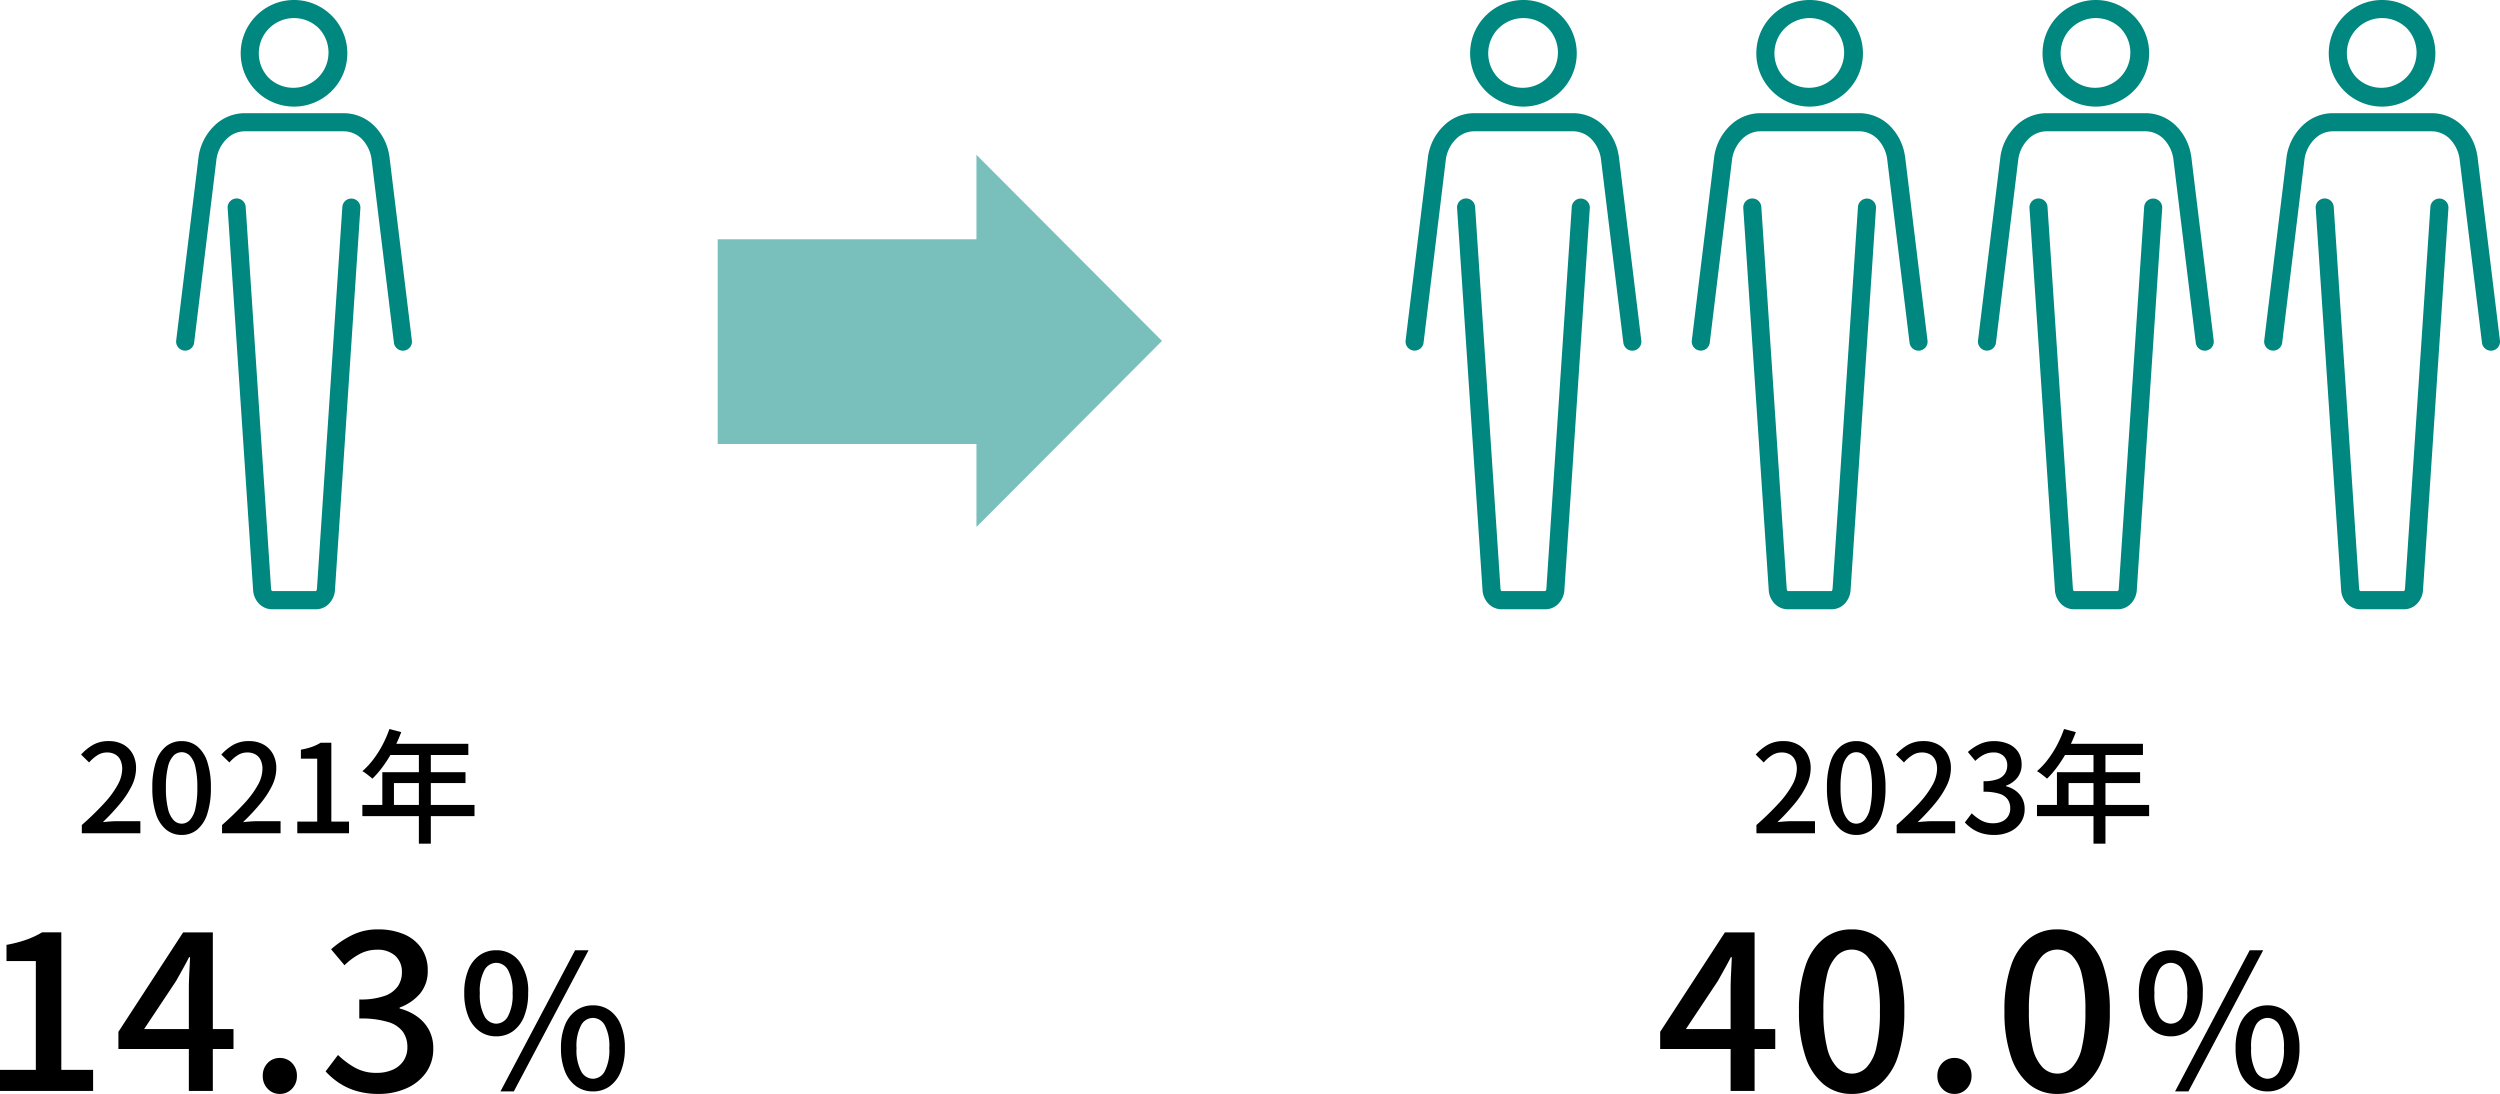 <svg xmlns="http://www.w3.org/2000/svg" xmlns:xlink="http://www.w3.org/1999/xlink" width="406.665" height="177.943" viewBox="0 0 406.665 177.943">
  <defs>
    <clipPath id="clip-path">
      <rect id="長方形_1480" data-name="長方形 1480" width="38.364" height="99.098" fill="#00877f"/>
    </clipPath>
  </defs>
  <g id="グループ_2858" data-name="グループ 2858" transform="translate(-444.755 -1815.792)">
    <g id="グループ_1207" data-name="グループ 1207" transform="translate(473.402 1815.792)" clip-path="url(#clip-path)">
      <path id="パス_5919" data-name="パス 5919" d="M8.383,33.843a1.47,1.47,0,0,1,2.935-.183l4.134,62.157a.61.61,0,0,0,.144.321l.006.013h7.134a.026.026,0,0,0,.026-.013.61.61,0,0,0,.144-.321L27.04,33.653a1.471,1.471,0,0,1,2.935.2l-4.14,62.2-.013.158a3.538,3.538,0,0,1-.976,2.018,2.922,2.922,0,0,1-2.11.878H15.628a2.936,2.936,0,0,1-2-.773l-.111-.1a3.54,3.54,0,0,1-.976-2.018ZM19.179,0A8.63,8.63,0,0,1,25.3,2.542l.013.006A8.659,8.659,0,0,1,25.311,14.8l-.006.006a8.675,8.675,0,0,1-12.257,0l-.085-.092a8.653,8.653,0,0,1,.085-12.165l.013-.013A8.636,8.636,0,0,1,19.179,0m4.049,4.618a5.726,5.726,0,0,0-8.1,0h-.006a5.751,5.751,0,0,0-.065,8.038l.072.065a5.73,5.73,0,0,0,8.1-8.1ZM38.354,55.4a1.471,1.471,0,0,1-2.922.347L31.777,25.772a5.813,5.813,0,0,0-1.651-3.25,4.211,4.211,0,0,0-2.948-1.166h-16a4.178,4.178,0,0,0-2.915,1.205,5.767,5.767,0,0,0-1.69,3.276L2.932,55.75A1.471,1.471,0,0,1,.011,55.4L3.666,25.412a8.716,8.716,0,0,1,2.575-4.979,7.085,7.085,0,0,1,4.94-2.024h16a7.107,7.107,0,0,1,4.972,1.985,8.7,8.7,0,0,1,2.516,4.894,1.348,1.348,0,0,1,.033.17Z" transform="translate(0 0)" fill="#00877f"/>
    </g>
    <g id="グループ_1665" data-name="グループ 1665" transform="translate(673.387 1815.792)">
      <g id="グループ_1207-2" data-name="グループ 1207" transform="translate(0 0)" clip-path="url(#clip-path)">
        <path id="パス_5919-2" data-name="パス 5919" d="M8.383,33.843a1.47,1.47,0,0,1,2.935-.183l4.134,62.157a.61.61,0,0,0,.144.321l.006.013h7.134a.026.026,0,0,0,.026-.013.61.61,0,0,0,.144-.321L27.04,33.653a1.471,1.471,0,0,1,2.935.2l-4.14,62.2-.013.158a3.538,3.538,0,0,1-.976,2.018,2.922,2.922,0,0,1-2.11.878H15.628a2.936,2.936,0,0,1-2-.773l-.111-.1a3.54,3.54,0,0,1-.976-2.018ZM19.179,0A8.63,8.63,0,0,1,25.3,2.542l.013.006A8.659,8.659,0,0,1,25.311,14.8l-.006.006a8.675,8.675,0,0,1-12.257,0l-.085-.092a8.653,8.653,0,0,1,.085-12.165l.013-.013A8.636,8.636,0,0,1,19.179,0m4.049,4.618a5.726,5.726,0,0,0-8.1,0h-.006a5.751,5.751,0,0,0-.065,8.038l.072.065a5.73,5.73,0,0,0,8.1-8.1ZM38.354,55.4a1.471,1.471,0,0,1-2.922.347L31.777,25.772a5.813,5.813,0,0,0-1.651-3.25,4.211,4.211,0,0,0-2.948-1.166h-16a4.178,4.178,0,0,0-2.915,1.205,5.767,5.767,0,0,0-1.69,3.276L2.932,55.75A1.471,1.471,0,0,1,.011,55.4L3.666,25.412a8.716,8.716,0,0,1,2.575-4.979,7.085,7.085,0,0,1,4.94-2.024h16a7.107,7.107,0,0,1,4.972,1.985,8.7,8.7,0,0,1,2.516,4.894,1.348,1.348,0,0,1,.033.17Z" transform="translate(0 0)" fill="#00877f"/>
      </g>
      <g id="グループ_1207-3" data-name="グループ 1207" transform="translate(46.556 0)" clip-path="url(#clip-path)">
        <path id="パス_5919-3" data-name="パス 5919" d="M8.383,33.843a1.47,1.47,0,0,1,2.935-.183l4.134,62.157a.61.61,0,0,0,.144.321l.006.013h7.134a.026.026,0,0,0,.026-.013.61.61,0,0,0,.144-.321L27.04,33.653a1.471,1.471,0,0,1,2.935.2l-4.14,62.2-.013.158a3.538,3.538,0,0,1-.976,2.018,2.922,2.922,0,0,1-2.11.878H15.628a2.936,2.936,0,0,1-2-.773l-.111-.1a3.54,3.54,0,0,1-.976-2.018ZM19.179,0A8.63,8.63,0,0,1,25.3,2.542l.013.006A8.659,8.659,0,0,1,25.311,14.8l-.006.006a8.675,8.675,0,0,1-12.257,0l-.085-.092a8.653,8.653,0,0,1,.085-12.165l.013-.013A8.636,8.636,0,0,1,19.179,0m4.049,4.618a5.726,5.726,0,0,0-8.1,0h-.006a5.751,5.751,0,0,0-.065,8.038l.072.065a5.73,5.73,0,0,0,8.1-8.1ZM38.354,55.4a1.471,1.471,0,0,1-2.922.347L31.777,25.772a5.813,5.813,0,0,0-1.651-3.25,4.211,4.211,0,0,0-2.948-1.166h-16a4.178,4.178,0,0,0-2.915,1.205,5.767,5.767,0,0,0-1.69,3.276L2.932,55.75A1.471,1.471,0,0,1,.011,55.4L3.666,25.412a8.716,8.716,0,0,1,2.575-4.979,7.085,7.085,0,0,1,4.94-2.024h16a7.107,7.107,0,0,1,4.972,1.985,8.7,8.7,0,0,1,2.516,4.894,1.348,1.348,0,0,1,.033.17Z" transform="translate(0 0)" fill="#00877f"/>
      </g>
      <g id="グループ_1207-4" data-name="グループ 1207" transform="translate(93.112 0)" clip-path="url(#clip-path)">
        <path id="パス_5919-4" data-name="パス 5919" d="M8.383,33.843a1.47,1.47,0,0,1,2.935-.183l4.134,62.157a.61.61,0,0,0,.144.321l.006.013h7.134a.026.026,0,0,0,.026-.013.61.61,0,0,0,.144-.321L27.04,33.653a1.471,1.471,0,0,1,2.935.2l-4.14,62.2-.013.158a3.538,3.538,0,0,1-.976,2.018,2.922,2.922,0,0,1-2.11.878H15.628a2.936,2.936,0,0,1-2-.773l-.111-.1a3.54,3.54,0,0,1-.976-2.018ZM19.179,0A8.63,8.63,0,0,1,25.3,2.542l.013.006A8.659,8.659,0,0,1,25.311,14.8l-.006.006a8.675,8.675,0,0,1-12.257,0l-.085-.092a8.653,8.653,0,0,1,.085-12.165l.013-.013A8.636,8.636,0,0,1,19.179,0m4.049,4.618a5.726,5.726,0,0,0-8.1,0h-.006a5.751,5.751,0,0,0-.065,8.038l.072.065a5.73,5.73,0,0,0,8.1-8.1ZM38.354,55.4a1.471,1.471,0,0,1-2.922.347L31.777,25.772a5.813,5.813,0,0,0-1.651-3.25,4.211,4.211,0,0,0-2.948-1.166h-16a4.178,4.178,0,0,0-2.915,1.205,5.767,5.767,0,0,0-1.69,3.276L2.932,55.75A1.471,1.471,0,0,1,.011,55.4L3.666,25.412a8.716,8.716,0,0,1,2.575-4.979,7.085,7.085,0,0,1,4.94-2.024h16a7.107,7.107,0,0,1,4.972,1.985,8.7,8.7,0,0,1,2.516,4.894,1.348,1.348,0,0,1,.033.17Z" transform="translate(0 0)" fill="#00877f"/>
      </g>
      <g id="グループ_1207-5" data-name="グループ 1207" transform="translate(139.669 0)" clip-path="url(#clip-path)">
        <path id="パス_5919-5" data-name="パス 5919" d="M8.383,33.843a1.47,1.47,0,0,1,2.935-.183l4.134,62.157a.61.61,0,0,0,.144.321l.006.013h7.134a.026.026,0,0,0,.026-.013.61.61,0,0,0,.144-.321L27.04,33.653a1.471,1.471,0,0,1,2.935.2l-4.14,62.2-.013.158a3.538,3.538,0,0,1-.976,2.018,2.922,2.922,0,0,1-2.11.878H15.628a2.936,2.936,0,0,1-2-.773l-.111-.1a3.54,3.54,0,0,1-.976-2.018ZM19.179,0A8.63,8.63,0,0,1,25.3,2.542l.013.006A8.659,8.659,0,0,1,25.311,14.8l-.006.006a8.675,8.675,0,0,1-12.257,0l-.085-.092a8.653,8.653,0,0,1,.085-12.165l.013-.013A8.636,8.636,0,0,1,19.179,0m4.049,4.618a5.726,5.726,0,0,0-8.1,0h-.006a5.751,5.751,0,0,0-.065,8.038l.072.065a5.73,5.73,0,0,0,8.1-8.1ZM38.354,55.4a1.471,1.471,0,0,1-2.922.347L31.777,25.772a5.813,5.813,0,0,0-1.651-3.25,4.211,4.211,0,0,0-2.948-1.166h-16a4.178,4.178,0,0,0-2.915,1.205,5.767,5.767,0,0,0-1.69,3.276L2.932,55.75A1.471,1.471,0,0,1,.011,55.4L3.666,25.412a8.716,8.716,0,0,1,2.575-4.979,7.085,7.085,0,0,1,4.94-2.024h16a7.107,7.107,0,0,1,4.972,1.985,8.7,8.7,0,0,1,2.516,4.894,1.348,1.348,0,0,1,.033.17Z" transform="translate(0 0)" fill="#00877f"/>
      </g>
    </g>
    <g id="グループ_1654" data-name="グループ 1654" transform="translate(20.469 115.217)">
      <rect id="長方形_1481" data-name="長方形 1481" width="49.466" height="33.299" transform="translate(541.031 1739.499)" fill="#79c0bc"/>
      <path id="パス_5920" data-name="パス 5920" d="M42.813,0l-.067,42.746L0,42.813Z" transform="translate(552.847 1756.03) rotate(-45)" fill="#79c0bc"/>
    </g>
    <path id="パス_15843" data-name="パス 15843" d="M-50.245,0V-3.426h5.83v-17.7h-4.773v-2.63a21.332,21.332,0,0,0,3.254-.849,14.378,14.378,0,0,0,2.53-1.186h3.132V-3.426H-35.1V0Zm30.719,0V-16.554q0-1.07.074-2.6t.126-2.6h-.16q-.488.957-1.02,1.909T-21.6-17.884l-5.2,7.822h14.535v3.249H-30.984v-2.8l10.528-16.174h4.831V0ZM-4.733.488A2.62,2.62,0,0,1-6.7-.349a2.89,2.89,0,0,1-.8-2.082,2.888,2.888,0,0,1,.8-2.113,2.651,2.651,0,0,1,1.968-.817,2.671,2.671,0,0,1,1.984.817,2.888,2.888,0,0,1,.8,2.113,2.89,2.89,0,0,1-.8,2.082A2.639,2.639,0,0,1-4.733.488Zm16.078,0a12.41,12.41,0,0,1-3.684-.5A10.438,10.438,0,0,1,4.833-1.349,11.924,11.924,0,0,1,2.719-3.176l2.018-2.67A13.51,13.51,0,0,0,7.444-3.81a7.028,7.028,0,0,0,3.57.873,6.332,6.332,0,0,0,2.622-.506A4.062,4.062,0,0,0,15.39-4.891a3.932,3.932,0,0,0,.631-2.242A4.239,4.239,0,0,0,15.306-9.6a4.592,4.592,0,0,0-2.42-1.608A15.275,15.275,0,0,0,8.2-11.78v-3.095a11.738,11.738,0,0,0,4.123-.582,4.361,4.361,0,0,0,2.155-1.574,3.969,3.969,0,0,0,.653-2.233,3.5,3.5,0,0,0-1.077-2.715,4.248,4.248,0,0,0-2.981-.987,5.914,5.914,0,0,0-2.828.7,10.63,10.63,0,0,0-2.451,1.824L3.613-23.038a15.352,15.352,0,0,1,3.462-2.329,9.35,9.35,0,0,1,4.157-.908,10.634,10.634,0,0,1,4.208.782A6.447,6.447,0,0,1,18.3-23.209a6.257,6.257,0,0,1,1.031,3.631,5.643,5.643,0,0,1-1.23,3.721,7.86,7.86,0,0,1-3.339,2.292v.164a8.406,8.406,0,0,1,2.765,1.246A6.415,6.415,0,0,1,19.5-9.985a6.185,6.185,0,0,1,.73,3.063,6.578,6.578,0,0,1-1.21,3.992A7.754,7.754,0,0,1,15.8-.394,10.979,10.979,0,0,1,11.345.488ZM30.471-8.879a4.576,4.576,0,0,1-2.712-.829,5.382,5.382,0,0,1-1.827-2.409,9.9,9.9,0,0,1-.656-3.8,9.683,9.683,0,0,1,.656-3.774,5.341,5.341,0,0,1,1.827-2.37,4.609,4.609,0,0,1,2.712-.82,4.563,4.563,0,0,1,3.763,1.814,8.142,8.142,0,0,1,1.432,5.151,9.9,9.9,0,0,1-.656,3.8,5.408,5.408,0,0,1-1.819,2.409A4.565,4.565,0,0,1,30.471-8.879Zm0-2.059a2.2,2.2,0,0,0,1.923-1.214,7.408,7.408,0,0,0,.743-3.765,7.224,7.224,0,0,0-.743-3.743,2.213,2.213,0,0,0-1.923-1.175,2.222,2.222,0,0,0-1.906,1.175,7.119,7.119,0,0,0-.757,3.743,7.3,7.3,0,0,0,.757,3.765A2.213,2.213,0,0,0,30.471-10.938ZM46.2.082A4.585,4.585,0,0,1,43.5-.747a5.372,5.372,0,0,1-1.835-2.409,9.875,9.875,0,0,1-.658-3.8,9.658,9.658,0,0,1,.658-3.774A5.335,5.335,0,0,1,43.5-13.1a4.617,4.617,0,0,1,2.705-.82,4.6,4.6,0,0,1,2.72.82,5.368,5.368,0,0,1,1.819,2.371A9.683,9.683,0,0,1,51.4-6.956a9.9,9.9,0,0,1-.656,3.8A5.406,5.406,0,0,1,48.925-.747,4.566,4.566,0,0,1,46.2.082Zm0-2.059a2.2,2.2,0,0,0,1.923-1.214,7.408,7.408,0,0,0,.743-3.765,7.227,7.227,0,0,0-.743-3.744A2.213,2.213,0,0,0,46.2-11.875,2.218,2.218,0,0,0,44.288-10.7a7.172,7.172,0,0,0-.75,3.744,7.352,7.352,0,0,0,.75,3.765A2.21,2.21,0,0,0,46.2-1.978ZM31.162.082,43.305-22.882h2.189L33.334.082Z" transform="translate(495 1993.247)"/>
    <path id="パス_15845" data-name="パス 15845" d="M-41.136,0V-16.554q0-1.07.074-2.6t.126-2.6h-.16q-.488.957-1.02,1.909t-1.092,1.961l-5.2,7.822h14.535v3.249H-52.594v-2.8l10.528-16.174h4.831V0ZM-21.43.488A7.042,7.042,0,0,1-26-1.07,9.846,9.846,0,0,1-28.97-5.63a22.538,22.538,0,0,1-1.045-7.356A22.116,22.116,0,0,1-28.97-20.3,9.535,9.535,0,0,1-26-24.763a7.18,7.18,0,0,1,4.566-1.512,7.139,7.139,0,0,1,4.556,1.512A9.523,9.523,0,0,1-13.918-20.3a22.271,22.271,0,0,1,1.038,7.309A22.7,22.7,0,0,1-13.918-5.63a9.835,9.835,0,0,1-2.956,4.56A7,7,0,0,1-21.43.488Zm0-3.3a3.331,3.331,0,0,0,2.388-1A6.839,6.839,0,0,0-17.43-7.061a24.558,24.558,0,0,0,.577-5.925,24.052,24.052,0,0,0-.577-5.895,6.467,6.467,0,0,0-1.612-3.149,3.413,3.413,0,0,0-2.388-.957,3.425,3.425,0,0,0-2.377.957,6.52,6.52,0,0,0-1.64,3.149,23.353,23.353,0,0,0-.595,5.895,23.843,23.843,0,0,0,.595,5.925,6.893,6.893,0,0,0,1.64,3.241A3.343,3.343,0,0,0-21.43-2.816Zm16.7,3.3A2.62,2.62,0,0,1-6.7-.349a2.89,2.89,0,0,1-.8-2.082,2.888,2.888,0,0,1,.8-2.113,2.651,2.651,0,0,1,1.968-.817,2.671,2.671,0,0,1,1.984.817,2.888,2.888,0,0,1,.8,2.113,2.89,2.89,0,0,1-.8,2.082A2.639,2.639,0,0,1-4.733.488ZM12,.488A7.042,7.042,0,0,1,7.429-1.07,9.846,9.846,0,0,1,4.456-5.63,22.538,22.538,0,0,1,3.41-12.986,22.116,22.116,0,0,1,4.456-20.3a9.535,9.535,0,0,1,2.974-4.468A7.18,7.18,0,0,1,12-26.276a7.139,7.139,0,0,1,4.556,1.512A9.523,9.523,0,0,1,19.508-20.3a22.271,22.271,0,0,1,1.038,7.309A22.7,22.7,0,0,1,19.508-5.63a9.835,9.835,0,0,1-2.956,4.56A7,7,0,0,1,12,.488Zm0-3.3a3.331,3.331,0,0,0,2.388-1A6.839,6.839,0,0,0,16-7.061a24.558,24.558,0,0,0,.577-5.925A24.052,24.052,0,0,0,16-18.881a6.467,6.467,0,0,0-1.612-3.149A3.413,3.413,0,0,0,12-22.987a3.425,3.425,0,0,0-2.377.957,6.52,6.52,0,0,0-1.64,3.149,23.353,23.353,0,0,0-.595,5.895,23.843,23.843,0,0,0,.595,5.925,6.893,6.893,0,0,0,1.64,3.241A3.343,3.343,0,0,0,12-2.816ZM30.471-8.879a4.576,4.576,0,0,1-2.712-.829,5.382,5.382,0,0,1-1.827-2.409,9.9,9.9,0,0,1-.656-3.8,9.683,9.683,0,0,1,.656-3.774,5.341,5.341,0,0,1,1.827-2.37,4.609,4.609,0,0,1,2.712-.82,4.563,4.563,0,0,1,3.763,1.814,8.142,8.142,0,0,1,1.432,5.151,9.9,9.9,0,0,1-.656,3.8,5.408,5.408,0,0,1-1.819,2.409A4.565,4.565,0,0,1,30.471-8.879Zm0-2.059a2.2,2.2,0,0,0,1.923-1.214,7.408,7.408,0,0,0,.743-3.765,7.224,7.224,0,0,0-.743-3.743,2.213,2.213,0,0,0-1.923-1.175,2.222,2.222,0,0,0-1.906,1.175,7.119,7.119,0,0,0-.757,3.743,7.3,7.3,0,0,0,.757,3.765A2.213,2.213,0,0,0,30.471-10.938ZM46.2.082A4.585,4.585,0,0,1,43.5-.747a5.372,5.372,0,0,1-1.835-2.409,9.875,9.875,0,0,1-.658-3.8,9.658,9.658,0,0,1,.658-3.774A5.335,5.335,0,0,1,43.5-13.1a4.617,4.617,0,0,1,2.705-.82,4.6,4.6,0,0,1,2.72.82,5.368,5.368,0,0,1,1.819,2.371A9.683,9.683,0,0,1,51.4-6.956a9.9,9.9,0,0,1-.656,3.8A5.406,5.406,0,0,1,48.925-.747,4.566,4.566,0,0,1,46.2.082Zm0-2.059a2.2,2.2,0,0,0,1.923-1.214,7.408,7.408,0,0,0,.743-3.765,7.227,7.227,0,0,0-.743-3.744A2.213,2.213,0,0,0,46.2-11.875,2.218,2.218,0,0,0,44.288-10.7a7.172,7.172,0,0,0-.75,3.744,7.352,7.352,0,0,0,.75,3.765A2.21,2.21,0,0,0,46.2-1.978ZM31.162.082,43.305-22.882h2.189L33.334.082Z" transform="translate(767.403 1993.247)"/>
    <path id="パス_15844" data-name="パス 15844" d="M-31.936,0V-1.345A47.6,47.6,0,0,0-28.3-4.883a15.217,15.217,0,0,0,2.2-2.994,5.553,5.553,0,0,0,.736-2.587,3.37,3.37,0,0,0-.274-1.4,2.077,2.077,0,0,0-.828-.943,2.622,2.622,0,0,0-1.383-.337,2.849,2.849,0,0,0-1.581.47,6.2,6.2,0,0,0-1.317,1.155L-32.054-12.8a7.88,7.88,0,0,1,2-1.617,5.112,5.112,0,0,1,2.5-.578,4.778,4.778,0,0,1,2.346.549,3.877,3.877,0,0,1,1.544,1.538,4.717,4.717,0,0,1,.55,2.329,6.517,6.517,0,0,1-.7,2.861,14.724,14.724,0,0,1-1.921,2.924,35.687,35.687,0,0,1-2.78,2.978q.578-.062,1.228-.109T-26.1-1.97h3.688V0Zm16.243.271a3.923,3.923,0,0,1-2.513-.854A5.434,5.434,0,0,1-19.872-3.15a13.26,13.26,0,0,1-.591-4.274,12.9,12.9,0,0,1,.591-4.229,5.283,5.283,0,0,1,1.666-2.509,3.991,3.991,0,0,1,2.513-.831,3.931,3.931,0,0,1,2.509.837,5.367,5.367,0,0,1,1.651,2.509,12.868,12.868,0,0,1,.59,4.224,13.283,13.283,0,0,1-.59,4.274A5.483,5.483,0,0,1-13.184-.582,3.881,3.881,0,0,1-15.693.271Zm0-1.836a1.813,1.813,0,0,0,1.326-.582,4.022,4.022,0,0,0,.9-1.87,14.6,14.6,0,0,0,.32-3.407,14.277,14.277,0,0,0-.32-3.377,3.844,3.844,0,0,0-.9-1.827,1.845,1.845,0,0,0-1.326-.56,1.852,1.852,0,0,0-1.321.56,3.873,3.873,0,0,0-.911,1.827,13.861,13.861,0,0,0-.33,3.377,14.178,14.178,0,0,0,.33,3.407,4.052,4.052,0,0,0,.911,1.87A1.819,1.819,0,0,0-15.693-1.565ZM-9.125,0V-1.345A47.6,47.6,0,0,0-5.486-4.883a15.217,15.217,0,0,0,2.2-2.994,5.553,5.553,0,0,0,.736-2.587,3.37,3.37,0,0,0-.274-1.4,2.077,2.077,0,0,0-.828-.943,2.622,2.622,0,0,0-1.383-.337,2.849,2.849,0,0,0-1.581.47,6.2,6.2,0,0,0-1.317,1.155L-9.243-12.8a7.88,7.88,0,0,1,2-1.617,5.112,5.112,0,0,1,2.5-.578,4.778,4.778,0,0,1,2.346.549A3.877,3.877,0,0,1-.853-12.906,4.717,4.717,0,0,1-.3-10.577a6.517,6.517,0,0,1-.7,2.861A14.724,14.724,0,0,1-2.927-4.792a35.687,35.687,0,0,1-2.78,2.978q.577-.062,1.228-.109t1.185-.047H.394V0ZM3.115,0V-1.9H6.354V-12.141H3.7V-13.6a11.092,11.092,0,0,0,1.808-.461,7.52,7.52,0,0,0,1.405-.67h1.74V-1.9H11.53V0ZM18.1-16.96l1.924.5a24.188,24.188,0,0,1-1.289,2.876,21.921,21.921,0,0,1-1.608,2.6,16.015,16.015,0,0,1-1.79,2.1q-.183-.163-.481-.4t-.6-.465a4.466,4.466,0,0,0-.553-.356,12.521,12.521,0,0,0,1.769-1.9,16.825,16.825,0,0,0,1.5-2.359A18.98,18.98,0,0,0,18.1-16.96Zm.013,2.4H30.937v1.823H17.2Zm-1.167,4.62H30.475v1.767H18.838v4.5h-1.89ZM13.7-4.613H31.942V-2.79H13.7Zm9.193-9h1.944v15.3H22.891Z" transform="translate(490 1951.339)"/>
    <path id="パス_15846" data-name="パス 15846" d="M-31.936,0V-1.345A47.6,47.6,0,0,0-28.3-4.883a15.217,15.217,0,0,0,2.2-2.994,5.553,5.553,0,0,0,.736-2.587,3.37,3.37,0,0,0-.274-1.4,2.077,2.077,0,0,0-.828-.943,2.622,2.622,0,0,0-1.383-.337,2.849,2.849,0,0,0-1.581.47,6.2,6.2,0,0,0-1.317,1.155L-32.054-12.8a7.88,7.88,0,0,1,2-1.617,5.112,5.112,0,0,1,2.5-.578,4.778,4.778,0,0,1,2.346.549,3.877,3.877,0,0,1,1.544,1.538,4.717,4.717,0,0,1,.55,2.329,6.517,6.517,0,0,1-.7,2.861,14.724,14.724,0,0,1-1.921,2.924,35.687,35.687,0,0,1-2.78,2.978q.578-.062,1.228-.109T-26.1-1.97h3.688V0Zm16.243.271a3.923,3.923,0,0,1-2.513-.854A5.434,5.434,0,0,1-19.872-3.15a13.26,13.26,0,0,1-.591-4.274,12.9,12.9,0,0,1,.591-4.229,5.283,5.283,0,0,1,1.666-2.509,3.991,3.991,0,0,1,2.513-.831,3.931,3.931,0,0,1,2.509.837,5.367,5.367,0,0,1,1.651,2.509,12.868,12.868,0,0,1,.59,4.224,13.283,13.283,0,0,1-.59,4.274A5.483,5.483,0,0,1-13.184-.582,3.881,3.881,0,0,1-15.693.271Zm0-1.836a1.813,1.813,0,0,0,1.326-.582,4.022,4.022,0,0,0,.9-1.87,14.6,14.6,0,0,0,.32-3.407,14.277,14.277,0,0,0-.32-3.377,3.844,3.844,0,0,0-.9-1.827,1.845,1.845,0,0,0-1.326-.56,1.852,1.852,0,0,0-1.321.56,3.873,3.873,0,0,0-.911,1.827,13.861,13.861,0,0,0-.33,3.377,14.178,14.178,0,0,0,.33,3.407,4.052,4.052,0,0,0,.911,1.87A1.819,1.819,0,0,0-15.693-1.565ZM-9.125,0V-1.345A47.6,47.6,0,0,0-5.486-4.883a15.217,15.217,0,0,0,2.2-2.994,5.553,5.553,0,0,0,.736-2.587,3.37,3.37,0,0,0-.274-1.4,2.077,2.077,0,0,0-.828-.943,2.622,2.622,0,0,0-1.383-.337,2.849,2.849,0,0,0-1.581.47,6.2,6.2,0,0,0-1.317,1.155L-9.243-12.8a7.88,7.88,0,0,1,2-1.617,5.112,5.112,0,0,1,2.5-.578,4.778,4.778,0,0,1,2.346.549A3.877,3.877,0,0,1-.853-12.906,4.717,4.717,0,0,1-.3-10.577a6.517,6.517,0,0,1-.7,2.861A14.724,14.724,0,0,1-2.927-4.792a35.687,35.687,0,0,1-2.78,2.978q.577-.062,1.228-.109t1.185-.047H.394V0ZM6.757.271A6.894,6.894,0,0,1,4.71-.006,5.8,5.8,0,0,1,3.139-.75,6.624,6.624,0,0,1,1.965-1.765L3.086-3.248a7.506,7.506,0,0,0,1.5,1.131,3.9,3.9,0,0,0,1.983.485,3.413,3.413,0,0,0,1.456-.291A2.263,2.263,0,0,0,9-2.762a2.377,2.377,0,0,0,.35-1.31,2.533,2.533,0,0,0-.4-1.421,2.521,2.521,0,0,0-1.344-.933,8.24,8.24,0,0,0-2.6-.328V-8.473A6.363,6.363,0,0,0,7.3-8.805a2.382,2.382,0,0,0,1.2-.918,2.445,2.445,0,0,0,.363-1.315,2.023,2.023,0,0,0-.6-1.54A2.308,2.308,0,0,0,6.6-13.146a3.355,3.355,0,0,0-1.571.377,5.791,5.791,0,0,0-1.362.995l-1.21-1.449A8.089,8.089,0,0,1,4.385-14.5a5.334,5.334,0,0,1,2.309-.489,5.8,5.8,0,0,1,2.338.444,3.614,3.614,0,0,1,1.591,1.288A3.583,3.583,0,0,1,11.2-11.2a3.379,3.379,0,0,1-.684,2.144A4.1,4.1,0,0,1,8.657-7.745v.091a4.5,4.5,0,0,1,1.536.708A3.639,3.639,0,0,1,11.288-5.7a3.62,3.62,0,0,1,.405,1.746,3.817,3.817,0,0,1-.672,2.266A4.334,4.334,0,0,1,9.232-.234,5.937,5.937,0,0,1,6.757.271ZM18.1-16.96l1.924.5a24.188,24.188,0,0,1-1.289,2.876,21.921,21.921,0,0,1-1.608,2.6,16.015,16.015,0,0,1-1.79,2.1q-.183-.163-.481-.4t-.6-.465a4.466,4.466,0,0,0-.553-.356,12.521,12.521,0,0,0,1.769-1.9,16.825,16.825,0,0,0,1.5-2.359A18.98,18.98,0,0,0,18.1-16.96Zm.013,2.4H30.937v1.823H17.2Zm-1.167,4.62H30.475v1.767H18.838v4.5h-1.89ZM13.7-4.613H31.942V-2.79H13.7Zm9.193-9h1.944v15.3H22.891Z" transform="translate(762.403 1951.339)"/>
  </g>
</svg>
